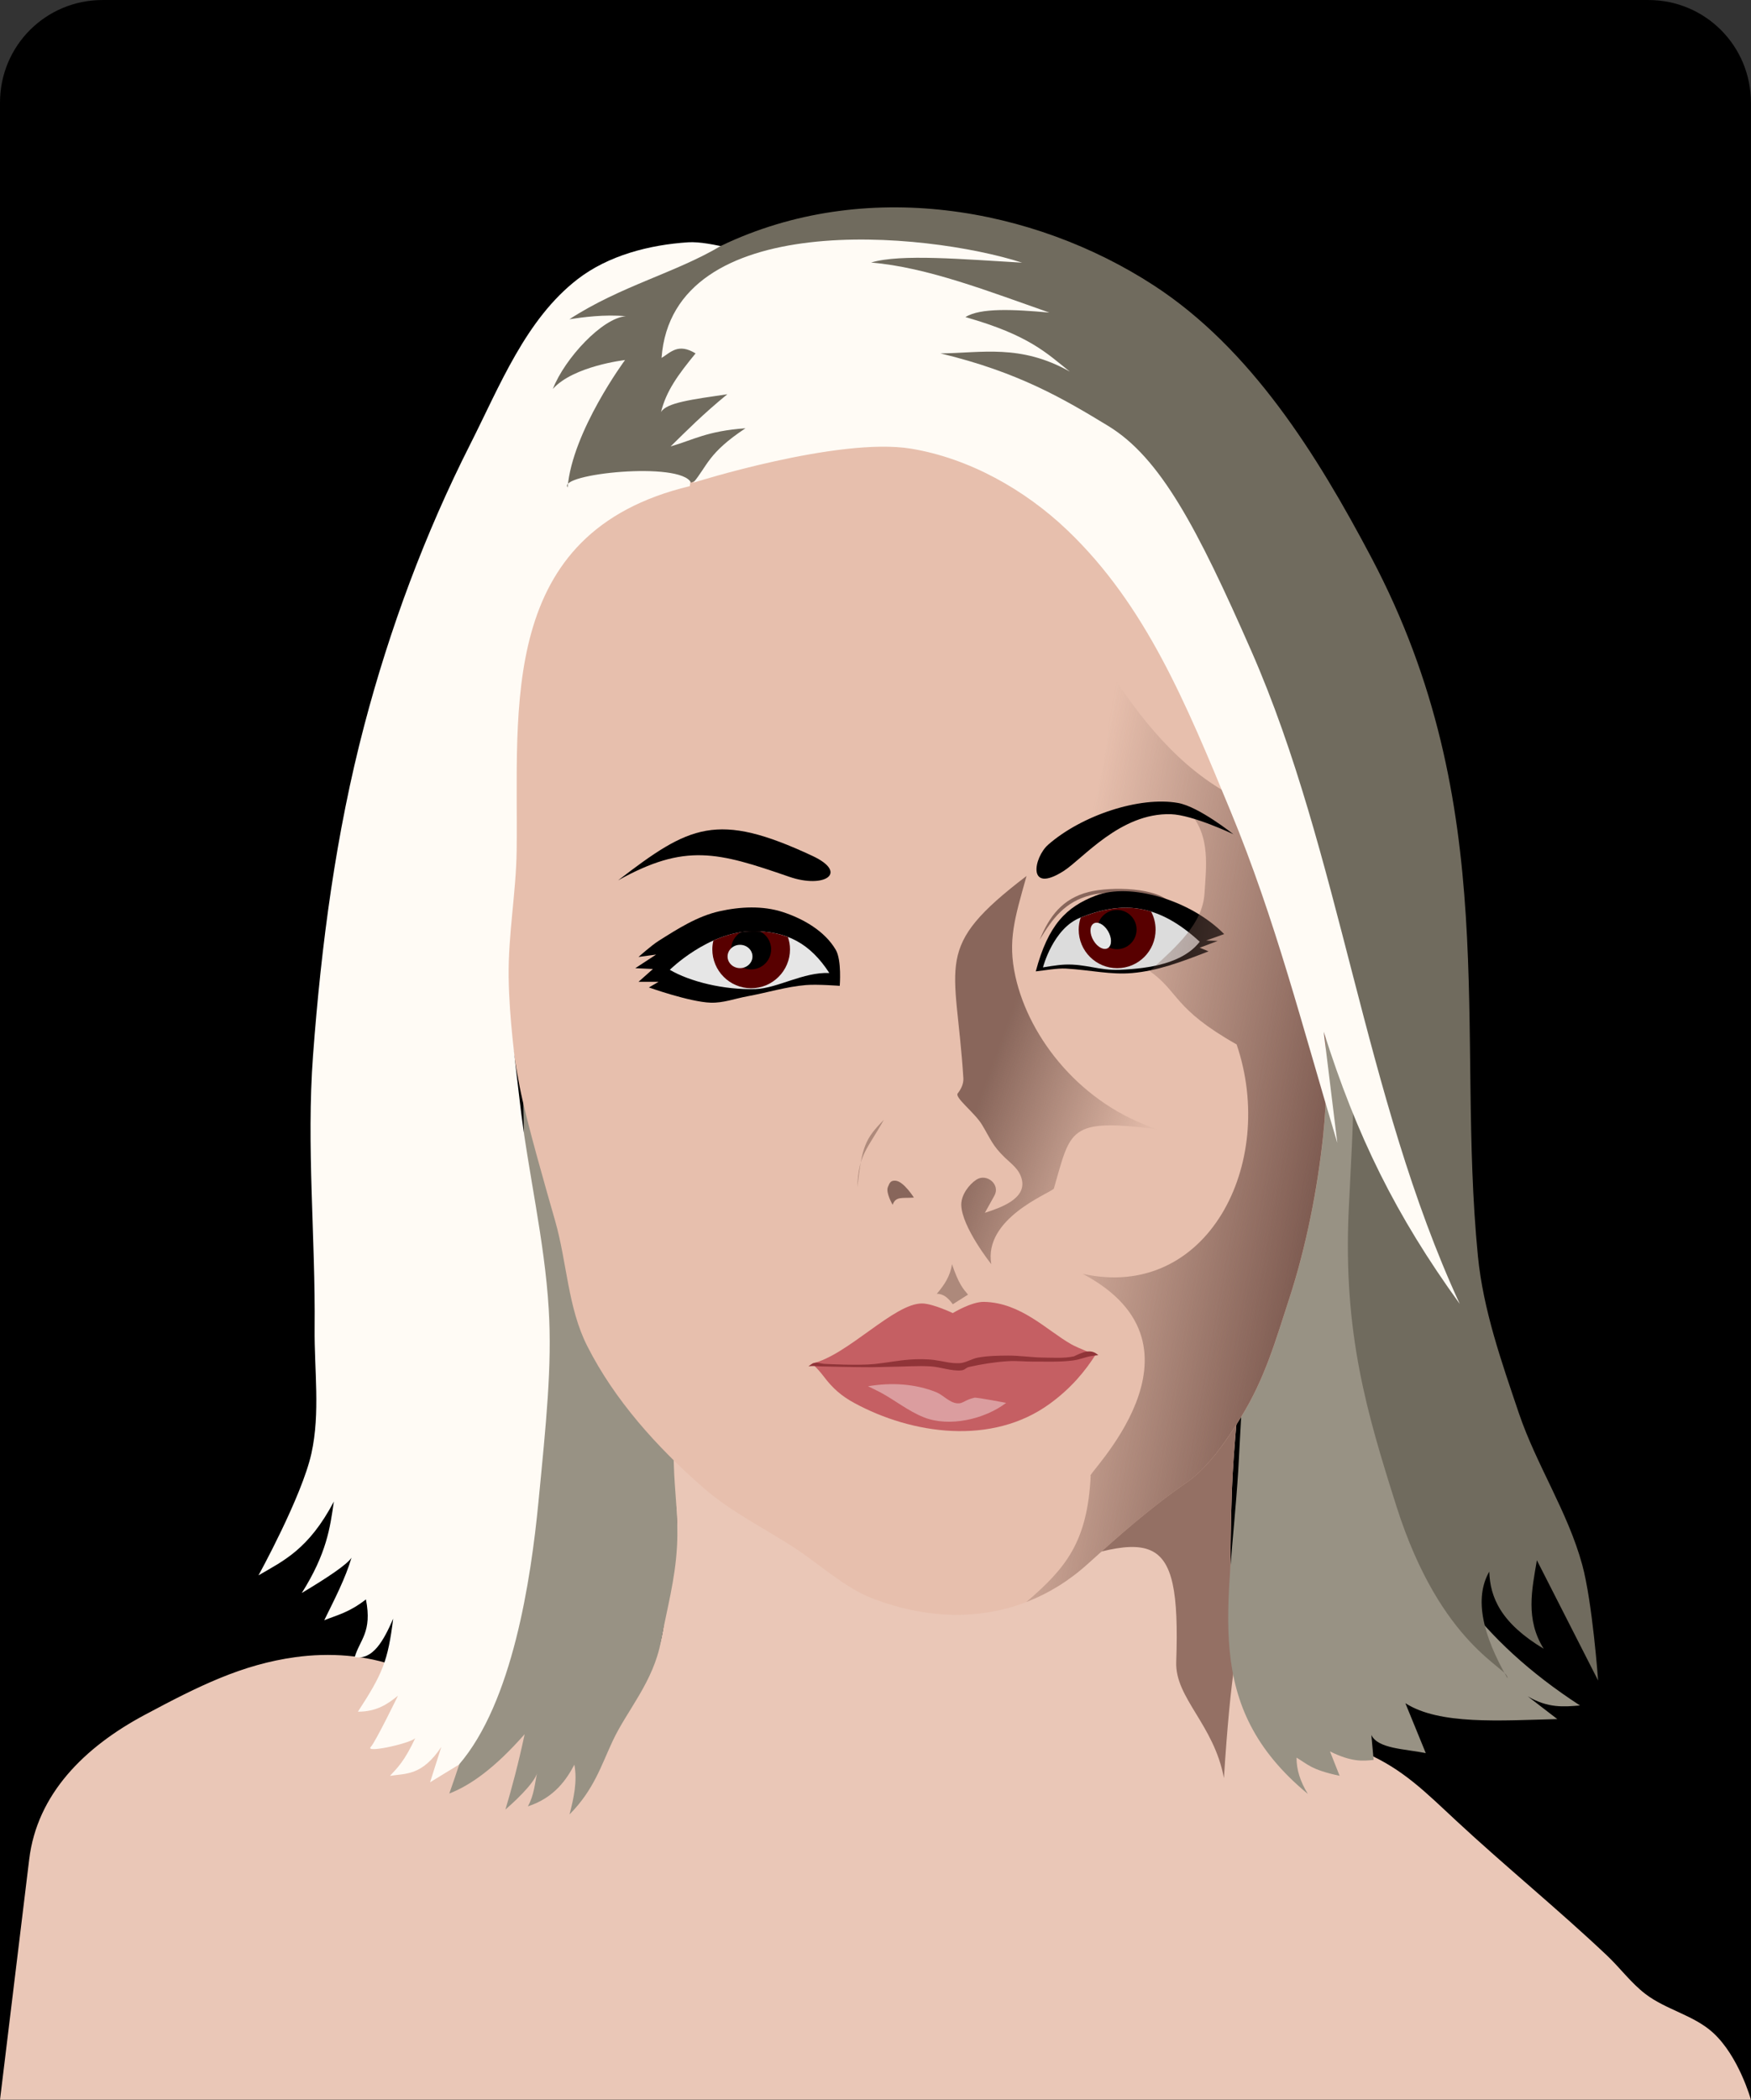 <?xml version="1.0" encoding="UTF-8"?>
<svg version="1.1" viewBox="0 0 667.38 800" xmlns="http://www.w3.org/2000/svg">
<rect x="0" y="0" width="667.38" height="800" fill="#333333" stroke="none"/>
<defs>
<linearGradient id="b" x1="285.25" x2="338.06" y1="339.44" y2="358.73" gradientUnits="userSpaceOnUse">
<stop stop-color="#846257" offset="0"/>
<stop stop-color="#846257" stop-opacity="0" offset="1"/>
</linearGradient>
<linearGradient id="a" x1="388.92" x2="299.65" y1="371.56" y2="355.13" gradientUnits="userSpaceOnUse">
<stop stop-color="#7a584e" offset="0"/>
<stop stop-color="#7a584e" stop-opacity="0" offset="1"/>
</linearGradient>
</defs>
<g transform="translate(26.25 137.06)">
<g transform="matrix(1.21 0 0 1.21 5.514 -139.25)">
<path d="m6.062 1.812c-17.908 0-32.312 14.405-32.312 32.312v628.81h551.53v-628.81c0-17.908-14.405-32.312-32.312-32.312z"/>
<path d="m-17.052 587.22c2.494-20.527 17.346-35.293 36.365-45.457 17.114-9.145 30.687-15.883 47.477-18.183 10.722-1.469 22.166-0.7 32.325 3.03 24.01 8.817 64.375 10.658 65.66 10.102 7.355-3.188 15.819-5.336 18.183-24.244 0 0 4.02-18.436 4.041-29.294 0.021-11.193-2.799-22.211-4.041-33.335-1.84-16.482-5.051-49.497-5.051-49.497l191.93-9.091s-7.199 53.755-8.081 80.812c-0.637 19.531-0.926 50.761 2.02 58.589 2.386 6.341 1.386 16.845 17.93 20.203 8.197 1.664 15.471-0.027 21.971 2.778 12.025 5.189 19.19 12.555 28.789 21.466 15.555 14.44 32.054 27.846 47.477 42.426 4.152 3.926 7.581 8.653 12.122 12.122 6.472 4.944 15.178 6.653 21.213 12.122 8.187 7.418 12.003 21.167 12.003 21.167h-551.53z" fill="#eac7b7"/>
<path d="m367.81 407.06-72.81 91.72c42.191-15.328 50.748-17.154 49.25 26.312-0.392 11.38 11.878 19.662 15.031 36.562 1.015-16.085 2.158-27.683 3.375-36.094-1.724-11.974-1.447-36.927-0.906-53.5 0.582-17.833 3.863-47.006 6.062-65z" fill="#947064"/>
<path d="m179.42 336.71s5.526 84.676 6.566 125.76c0.239 9.427 1.531 16.849 1.01 26.264-0.581 10.509-3.119 19.454-5.051 29.799-2.407 12.894-10.637 21.716-15.152 31.315-3.632 7.72-5.936 15.489-13.637 23.234 1.325-5.208 2.502-10.418 1.515-15.657-2.395 4.535-6.215 10.393-14.647 13.132 2.068-3.704 2.177-7.408 3.03-11.112-0.189 2.594-4.942 7.62-10.102 12.122 2.02-6.747 4.041-14.307 6.061-23.739-9.387 10.651-17.04 16.102-23.739 18.688 35.564-99.898 20.508-187.6 23.234-277.29" fill="#989284"/>
<path d="m371.86 336.71c-3.594 42.697-8.081 128.29-8.081 128.29-2.737 43.443-11.711 73.854 21.939 101.65-2.402-3.877-3.593-7.687-3.571-11.429 3.292 1.905 4.504 3.81 13.571 5.714l-3.036-7.679c6.723 3.338 10.291 3.071 13.75 2.679l-0.714-7.857c2.04 4.366 10.577 4.38 17.143 5.714l-6.429-15.714c10.742 6.877 29.785 5.453 47.857 5l-9.286-7.143c6.413 3.761 11.408 3.271 16.429 2.857-63.738-41.401-63.3-95.451-68.571-167.14 0 0-1.178-65.227-7.143-97.143-2.698-14.437-12.857-42.143-12.857-42.143s-8.067 69.493-11.001 104.34z" fill="#989284"/>
<path d="m159.22 164.48c-9.759 13.228-21.977 25.692-26.769 41.416-5.498 18.04-1.605 37.719-1.01 56.569 0.985 31.233 0.043 51.159 6.061 81.822 2.041 10.398 8.195 31.735 11.112 41.921 3.731 13.033 3.982 27.299 10.102 39.396 8.642 17.081 21.97 31.829 36.365 44.447 9.381 8.223 19.415 12.786 29.8 19.698 7.234 4.815 15.144 11.979 23.234 15.152 24.767 9.715 49.539 6.239 68.185-10.607 9.408-8.5 19.659-17.667 31.315-25.759 6.857-4.76 12.786-13.607 17.173-20.708 7.426-12.023 10.771-23.941 15.152-37.376 5.229-16.033 8.825-34.243 10.607-51.013 1.317-12.399 1.147-22.903 0.505-35.355-1.111-21.563 0.317-43.502-4.041-64.65-4.836-23.471-13.651-46.185-24.244-67.68-10.177-20.652-17.909-45.79-37.376-58.084-22.388-14.138-52.412-12.389-78.792-10.102-24.935 2.162-50.881 8.362-71.721 22.223-6.767 4.501-10.833 12.148-15.657 18.688z" fill="#e7bfad"/>
<path d="m317.29 283.67c-8.018 2.028-11.974 7.28-16.036 14.016 3.013-7.326 7.097-12.917 15.405-15.026 7.004-1.778 22.161-1.549 26.264 3.914l-5.935-0.758c-5.226-3.025-13.978-3.594-19.698-2.147z" fill="#88665b"/>
<path d="m300.01 307.66c3.916-14.714 9.635-20.311 18.913-23.87 10.801-4.143 29.847 1.37 40.433 12.127l-5.682 2.02 3.662 0.126-5.682 2.147 2.778 1.136c-9.043 3.532-16.252 6.155-24.034 6.835-6.89 0.602-12.911-0.934-20.918-1.405-2.705-0.159-6.776 0.589-9.47 0.884z"/>
<path d="m118.31 557.42-9.091 5.556 3.535-11.112c-6.101 9.069-11.038 8.29-16.162 9.091 2.323-2.557 4.464-4.387 8.081-12.122 0 1.51-16.162 5.215-14.142 3.03 1.534-1.658 8.586-16.162 8.586-16.162-3.242 2.651-6.734 5.051-12.627 5.051 7.828-12.021 9.452-16.019 11.112-29.294-3.049 7.014-6.416 13.077-12.122 12.122 1.595-5.506 5.56-7.851 3.535-18.183-5.372 4.177-9.013 4.894-13.132 6.566 3.223-6.566 6.654-13.132 8.586-19.698-1.432 2.189-7.514 6.238-15.657 11.112 7.885-12.525 8.919-20.609 10.102-28.789-7.913 15.012-15.826 18.635-23.739 23.233 0 0 13.655-24.765 16.668-38.386 2.837-12.826 0.88-26.26 1.01-39.396 0.283-28.62-2.624-57.32-0.505-85.863 2.599-35.002 7.228-70.104 16.162-104.05 8.015-30.451 19.111-60.295 33.335-88.388 9.345-18.456 17.471-39.373 33.84-52.023 9.689-7.487 22.631-10.827 34.85-11.617 7.018-0.453 20.708 4.041 20.708 4.041l15.152-3.535c-27.893 28.757-31.02 38.984-35.355 76.267-60.872 14.611-53.988 69.849-54.548 114.65-0.167 13.326-2.701 26.575-2.525 39.901 0.173 13.184 2.035 26.297 3.535 39.396 2.496 21.786 7.777 43.266 9.091 65.155 1.08 17.985-0.842 36.026-3.224 60.613s-8.161 63.235-25.06 82.828z" fill="#fffbf5"/>
<path d="m191.43 153.79c-3.304-6.856-42.087-2.76-38.887 1.474 1.485-17.673 18.092-40.095 18.092-40.095s-16.232 1.854-22.737 9.092c3.761-9.657 15.64-22.363 22.975-22.884-6.805-0.638-13.639 0.334-17.76 0.947 16.165-10.509 33.48-14.595 47.793-23.138 45.345-21.707 98.393-12.123 136.24 12.461 30.684 19.932 51.478 53.363 68.571 85.714 41.59 78.713 26.556 148.86 33.571 220 1.666 16.896 7.428 33.199 12.857 49.286 5.529 16.381 15.453 31.176 20 47.857 3.224 11.825 5 36.428 5 36.428l-19.286-37.857c-1.577 9.286-3.664 18.571 2.143 27.857-13.503-8.095-16.885-16.19-17.143-24.286-4.855 8.487-2.032 20.044 5.714 33.571 0.854-3.156-20.871-9.697-35-54.286-9.274-29.268-16.731-54.223-15-92.857 1.276-28.473 4.213-56.965-5-83.571-20.592-59.47-43.601-152.66-97.857-167.86-53.95-15.108-75.63 10.284-104.29 22.143z" fill="#706b5e"/>
<path d="m297.11 277.61c-29.803 22.735-22.238 26.801-19.907 63.665 0.109 1.725-0.707 3.432-1.775 4.791-1.052 1.339 5.366 6.063 7.673 9.918 2.758 4.607 3.227 6.471 7.122 10.249 2.147 2.083 4.535 3.623 5.372 6.837 1.605 6.162-6.674 9.019-11.617 10.607 1.002-1.803 2.003-3.605 3.005-5.408 1.956-3.52-2.444-7.139-5.676-5.03-2.3 1.501-4.796 4.75-4.758 7.912 0.085 6.927 9.448 18.688 9.448 18.688-2.453-14.266 17.785-22.019 19.698-23.739 5.413-18.616 4.418-22.369 32.83-18.688-24.07-7.673-40.624-28.611-44.937-48.208-2.47-11.221-0.223-18.267 3.521-31.594z" fill="url(#b)" opacity=".954"/>
<path d="m255.94 373.58c-1.579-0.17-1.947 0.541-2.525 2.02-0.699 1.788 1.515 5.556 1.515 5.556 0.95-2.759 3.017-2.01 6.692-2.273 0 0-3.167-5.032-5.682-5.303z" fill="#88665b"/>
<path d="m243.82 375.6c0.291-10.317 3.174-11.96 8.334-21.213-5.866 6.008-6.884 8.282-8.334 21.213z" fill="#ae8a7b"/>
<path d="m238.26 312.21s0.668-8.078-1.263-11.364c-3.456-5.88-10.184-9.751-16.668-11.869-6.322-2.065-13.46-1.705-19.951-0.253-6.944 1.554-13.179 5.541-19.193 9.344-2.278 1.44-6.314 5.051-6.314 5.051l5.556-0.758-6.566 4.293 5.556 0.253-4.546 4.041h6.314l-3.03 1.768s12.773 4.566 19.445 4.798c3.928 0.137 7.75-1.313 11.617-2.02 6.155-1.125 12.2-3.018 18.435-3.535 3.524-0.293 10.607 0.253 10.607 0.253z"/>
<path d="m184.73 307.16s12.004-11.877 25.759-12.122c11.175-0.199 18.492 3.906 24.496 13.132-8.156-0.357-16.38 4.827-23.234 5.051-9.929 0.324-20.679-2.328-27.022-6.061z" fill="#e6e6e6"/>
<path d="m210.5 295.03c-4.274 0.076-8.403 1.289-12.031 2.906-0.209 0.896-0.344 1.822-0.344 2.781 0 6.757 5.462 12.25 12.219 12.25 6.757 0 12.25-5.493 12.25-12.25 0-1.361-0.246-2.652-0.656-3.875-3.334-1.279-7.081-1.89-11.438-1.812z" fill="#580000"/>
<path d="m222.35 277.87c11.07 3.826 18.84-1.183 7.324-6.566-30.166-14.1-38.696-9.592-61.24 7.702 21.173-11.804 31.446-8.903 53.917-1.136z"/>
<path d="m302.28 306.4s3.132-12.217 11.743-15.657c13.155-5.256 24.387-4.624 37.628 7.576-5.223 6.764-15.707 8.46-25.254 8.839-6.503 0.258-10.669-1.884-17.173-1.641-2.558 0.095-6.945 0.884-6.945 0.884z" fill="#dcdcdc"/>
<path d="m319.34 206.91c7.121 18.899 2.151 36.444-2.531 54.031 10.963-1.217 26.387-9.931 32.312-2.531 5.729 7.154 4.611 16.096 4.031 24.75-0.633 9.44-8.423 16.35-17.277 24.397 9.241 6.492 7.398 11.797 27.402 23.103 12.818 37.582-9.299 80.922-48.5 72.219 43.758 23.141 0.031 64.325 2.531 63.625-1.026 20.783-7.803 29.054-20.281 39.719 6.905-2.659 13.402-6.626 19.281-11.938 9.408-8.5 19.657-17.658 31.312-25.75 6.857-4.76 12.77-13.617 17.156-20.719 7.426-12.023 10.775-23.94 15.156-37.375 5.229-16.033 8.812-34.23 10.594-51 1.317-12.399 1.173-22.891 0.531-35.344-0.961-18.657-0.042-37.599-2.594-56.062l-29.25-17.188c-16.616-9.76-28.719-25.86-39.875-43.938z" fill="url(#a)" opacity=".954"/>
<path d="m328.22 287.62c-4.562 0.015-9.174 1.152-14.062 3.094-0.401 1.204-0.625 2.474-0.625 3.812 0 6.695 5.43 12.125 12.125 12.125s12.094-5.43 12.094-12.125c0-2.057-0.502-3.99-1.406-5.688-2.713-0.838-5.411-1.228-8.125-1.219z" fill="#580000"/>
<path transform="matrix(.51 0 0 .51 37.47 59.03)" d="m577.05 461.68c0 6.695-5.427 12.122-12.122 12.122-6.695 0-12.122-5.427-12.122-12.122 0-6.695 5.427-12.122 12.122-12.122 6.695 0 12.122 5.427 12.122 12.122z"/>
<path transform="matrix(.806 -.565 .527 .863 -385.24 192.77)" d="m560.89 485.54c0 2.441-1.244 4.419-2.778 4.419s-2.778-1.979-2.778-4.419 1.244-4.419 2.778-4.419 2.778 1.979 2.778 4.419z" fill="#e6e6e6"/>
<path d="m210.5 295.03c-1.143 0.02-2.293 0.145-3.406 0.312-1.819 1.105-3.031 3.091-3.031 5.375 0 3.48 2.801 6.312 6.281 6.312 3.48 0 6.312-2.832 6.312-6.312 0-2.465-1.406-4.59-3.469-5.625-0.879-0.044-1.756-0.079-2.688-0.062z"/>
<path transform="matrix(1.071 0 0 .881 -271.2 -110.56)" d="m450.02 469.38c0 2.301-1.639 4.167-3.662 4.167s-3.662-1.866-3.662-4.167 1.639-4.167 3.662-4.167 3.662 1.866 3.662 4.167z" fill="#e6e6e6"/>
<path d="m362.26 264.48s-12.806-6.106-19.698-6.313c-15.947-0.479-27.718 14.05-33.84 17.93-11.559 7.327-9.36-4.34-4.798-8.334 10.53-9.219 28.757-15.289 40.911-13.132 6.569 1.166 17.425 9.849 17.425 9.849z"/>
<path d="m268.82 409.18c2.07-0.064 3.651 1.337 5.051 3.283l4.798-3.03c-1.475-1.736-2.922-3.279-5.051-9.596-0.504 3.667-2.426 6.618-4.798 9.344z" fill="#ad897b"/>
<path d="m229.43 431.16c11.294-2.512 25.998-19.113 34.85-18.94 3.393 0.066 9.596 3.03 9.596 3.03s5.859-3.621 9.849-3.535c11.69 0.252 19.799 9.014 27.527 13.385 1.955 1.106 7.576 3.283 7.576 3.283-3.219 5.055-7.577 10.436-14.395 15.405-18.219 13.278-43.416 9.64-61.619-0.253-4.068-2.211-6.805-4.64-9.596-8.334-2.071-2.74-3.951-4.285-3.788-4.041z" fill="#c55f63"/>
<path d="m228.41 432.04c2.408-2.103 2.948-0.758 5.935-0.758 0 0 9.96 0.516 14.9 0 3.851-0.402 7.125-1.088 10.985-1.389 2.395-0.187 5.448-0.195 7.829 0.126 2.733 0.368 5.073 1.112 7.829 1.01 2.063-0.076 3.903-1.402 5.935-1.768 3.114-0.56 6.306-0.615 9.47-0.631 3.752-0.02 7.486 0.601 11.238 0.631 3.159 0.025 6.378 0.271 9.47-0.379 2.712-1.276 5.366-2.595 7.702-0.379 0 0-1.438 0.125-2.147 0.253-1.919 0.346-3.75 1.127-5.682 1.389-4.131 0.561-8.332 0.348-12.501 0.379-2.736 0.02-5.477-0.305-8.207-0.126-4.033 0.264-8.048 0.901-11.996 1.768-1.457 0.32-1.291 1.02-2.778 1.136-2.92 0.229-6.422-1.058-9.344-1.263-3.989-0.28-8.881 0.104-12.879 0.126-1.937 0.011-3.872 0.121-5.808 0.126-5.304 0.015-15.91-0.253-15.91-0.253-1.518-0.024-2.603-0.269-4.041 0z" fill="#903438"/>
<path d="m268.57 440.12c2.344 0.933 4.179 3.32 6.692 3.535 1.896 0.163 2.149-0.999 5.43-1.768 0.668-0.156 10.124 1.641 9.975 1.641-6.862 5.192-17.945 7.689-25.885 4.546-4.961-1.964-9.178-5.451-13.89-7.955-1.222-0.649-3.725-1.831-3.725-1.831 7.483-1.264 14.884-0.763 21.403 1.831z" fill="#db9d9f"/>
<path d="m192.14 153.79s45.743-14.467 68.571-10.714c18.285 3.006 35.89 12.911 49.286 25.714 24.68 23.589 37.337 54.487 51.429 88.571 14.09 34.09 22.38 67.1 33.57 104.29l-4.286-35c10.395 32.847 22.663 57.804 42.857 85.714-30.35-65.7-37.51-141.56-65.71-205.71-16.993-38.658-28.605-60.73-45-70.714-13.998-8.524-28.313-16.969-52.857-22.857 12.99-0.129 25.193-3.015 40.714 5.714-7.21-5.714-12.691-11.429-32.857-17.143 4.657-2.968 15.128-2.447 26.429-1.429-19.07-6.654-38.36-14.248-56.14-15.751 9.248-2.819 29.326-0.997 47.561 0.036-30.447-9.778-110.13-17.24-113.57 30 2.916-1.787 5.239-4.759 10.714-1.429-5.468 6.667-9.261 11.818-10.888 18.485 1.693-2.99 9.785-3.982 20.888-5.628-7.792 6.396-12.657 11.329-17.857 16.429 7.212-2.066 11.502-4.862 23.571-5.714-11.791 7.819-11.925 11.753-16.429 17.143z" fill="#fffbf5"/>
</g>
</g>
</svg>
